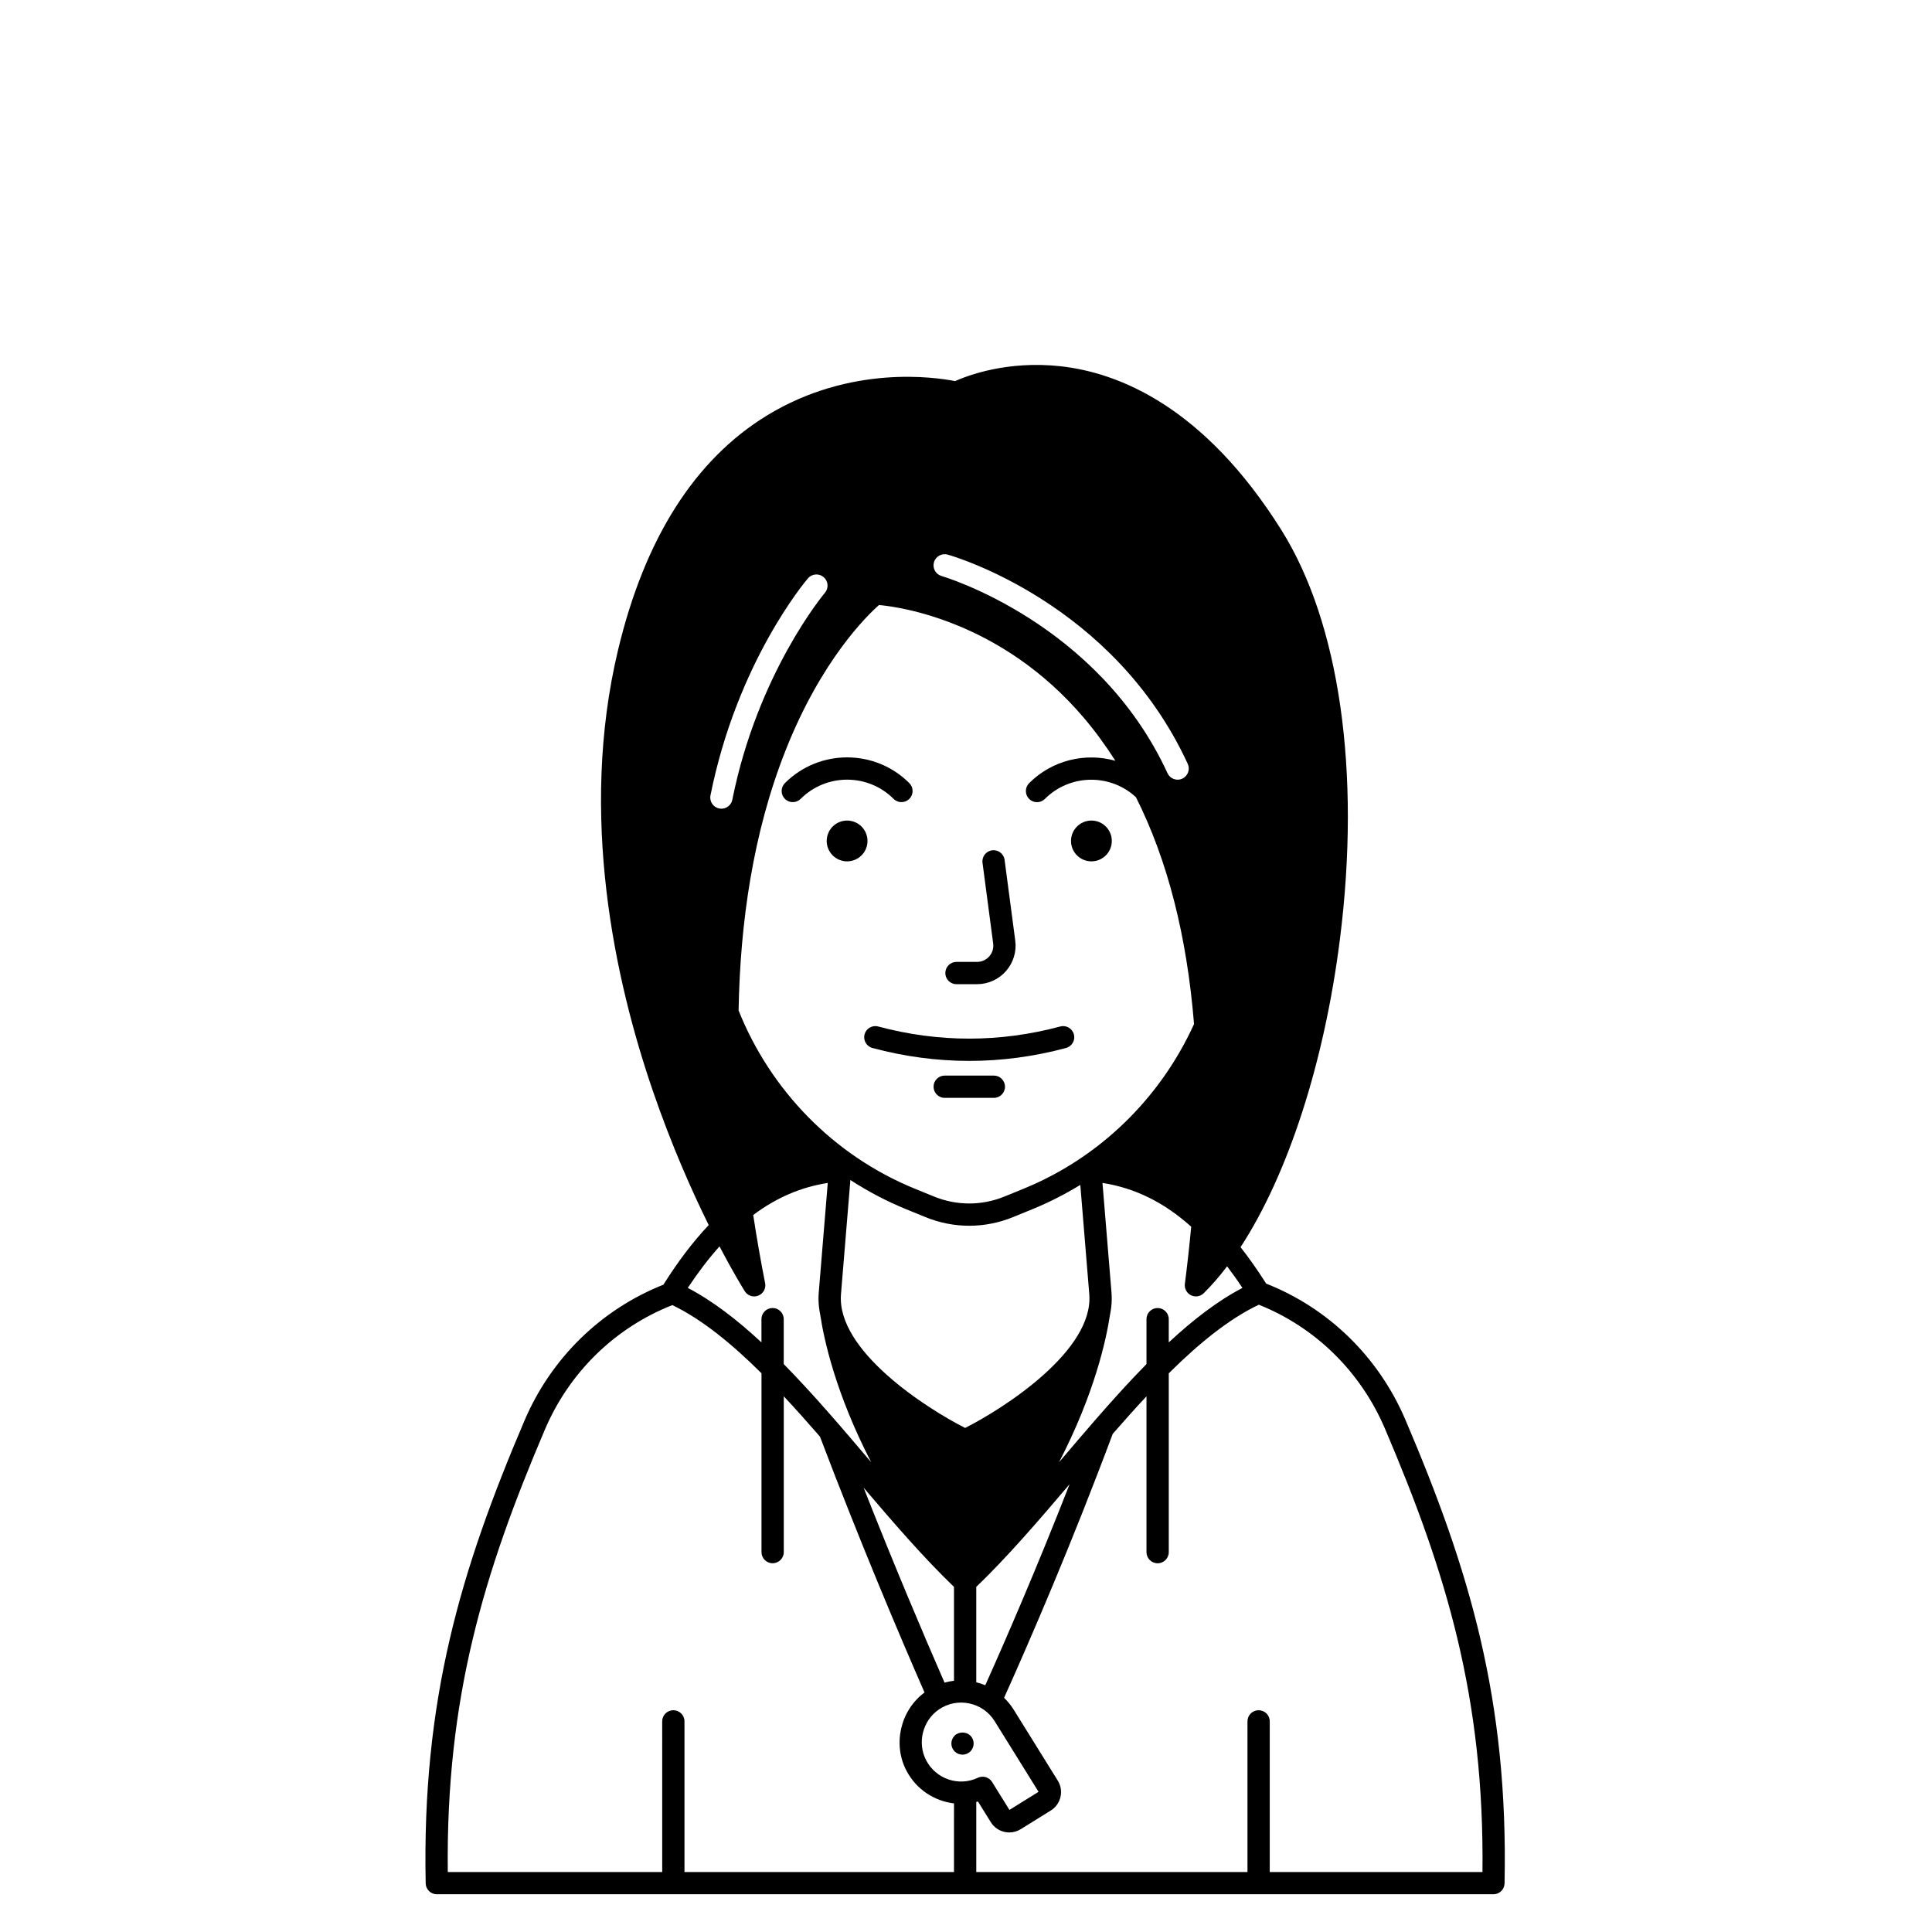 <?xml version="1.0" encoding="UTF-8"?>
<!-- Uploaded to: SVG Repo, www.svgrepo.com, Generator: SVG Repo Mixer Tools -->
<svg fill="#000000" width="800px" height="800px" version="1.1" viewBox="144 144 512 512" xmlns="http://www.w3.org/2000/svg">
 <g>
  <path d="m401.8 604.93c-0.07-0.188-0.168-0.355-0.266-0.512-0.109-0.168-0.238-0.316-0.375-0.453-1.102-1.102-3.07-1.102-4.172 0-0.551 0.551-0.867 1.309-0.867 2.086s0.316 1.547 0.867 2.098c0.551 0.539 1.309 0.855 2.086 0.855 0.777 0 1.535-0.312 2.086-0.855 0.551-0.551 0.867-1.32 0.867-2.098 0-0.188-0.02-0.383-0.059-0.57-0.043-0.188-0.09-0.371-0.168-0.551z"/>
  <path d="m424.98 416.03c-16.008 4.289-32.238 4.289-48.246 0-1.578-0.426-3.191 0.512-3.617 2.086-0.422 1.574 0.512 3.191 2.086 3.613 8.512 2.281 17.082 3.422 25.652 3.422s17.141-1.141 25.652-3.422c1.574-0.422 2.508-2.039 2.086-3.613-0.422-1.57-2.039-2.512-3.613-2.086z"/>
  <path d="m407.38 429.04h-13.023c-1.629 0-2.953 1.32-2.953 2.953 0 1.629 1.32 2.953 2.953 2.953h13.023c1.629 0 2.953-1.32 2.953-2.953 0-1.633-1.324-2.953-2.953-2.953z"/>
  <path d="m397.47 404.82h5.453c2.941 0 5.742-1.27 7.684-3.484 1.941-2.215 2.832-5.156 2.445-8.074l-2.824-21.383c-0.211-1.617-1.695-2.758-3.312-2.539-1.617 0.215-2.754 1.699-2.539 3.312l2.824 21.383c0.164 1.25-0.203 2.461-1.031 3.406-0.832 0.949-1.98 1.469-3.242 1.469h-5.453c-1.629 0-2.953 1.32-2.953 2.953-0.004 1.637 1.32 2.957 2.949 2.957z"/>
  <path d="m370.56 361.87c2.758 1.141 4.066 4.305 2.926 7.062-1.145 2.758-4.305 4.066-7.066 2.926-2.758-1.145-4.066-4.305-2.926-7.062 1.145-2.758 4.305-4.07 7.066-2.926"/>
  <path d="m380.81 355.71c0.574 0.578 1.332 0.863 2.086 0.863 0.754 0 1.512-0.289 2.086-0.863 1.152-1.152 1.152-3.023 0-4.176-9.094-9.094-23.887-9.094-32.977 0-1.152 1.152-1.152 3.019 0 4.176 1.152 1.152 3.023 1.152 4.176 0 6.789-6.789 17.836-6.789 24.629 0z"/>
  <path d="m438.64 366.86c0 2.988-2.418 5.406-5.406 5.406-2.984 0-5.406-2.418-5.406-5.406 0-2.984 2.422-5.406 5.406-5.406 2.988 0 5.406 2.422 5.406 5.406"/>
  <path d="m516.46 520.28c-7.133-16.719-20.418-29.598-36.914-36.113-2.223-3.508-4.484-6.731-6.789-9.656 12.512-19.176 22.227-48.852 26.359-81.801 5.547-44.223-0.125-83.684-15.551-108.27-20.551-32.746-43.121-41.66-58.438-43.371-14.188-1.582-24.785 2.481-28.02 3.93-5.156-1.027-27.66-4.422-49.789 9.07-19.168 11.688-32.465 32.613-39.531 62.195-10.465 43.82-0.77 87.691 9.207 116.78 4.938 14.402 10.352 26.566 14.82 35.613-4.148 4.391-8.133 9.645-12.008 15.797-16.488 6.555-29.73 19.402-36.836 36.074-16.898 39.637-27.168 73.969-26.16 122.58 0.035 1.605 1.344 2.891 2.953 2.891h280.01c1.605 0 2.918-1.285 2.953-2.891 1.008-48.664-9.305-83.078-26.27-122.83zm-43.203-34.969c-6.598 3.441-13.102 8.477-19.523 14.438v-6.156c0-1.629-1.32-2.953-2.953-2.953-1.629 0-2.953 1.32-2.953 2.953v11.906c-4.598 4.672-9.152 9.723-13.664 14.91-0.004 0.004-0.008 0.012-0.016 0.016-3.184 3.66-6.348 7.383-9.492 11.082 9.426-18.223 12.523-32.555 13.512-39.125 0.266-1.27 0.422-2.559 0.449-3.867v-0.016-0.027c0.012-0.66-0.008-1.324-0.062-1.988l-2.387-28.996c8.566 1.336 16.297 5.113 23.512 11.602-0.461 4.949-1.012 9.988-1.676 15.141-0.16 1.25 0.488 2.461 1.617 3.023 1.129 0.559 2.488 0.34 3.383-0.543 2.121-2.09 4.188-4.477 6.195-7.125 1.371 1.797 2.723 3.699 4.059 5.727zm-83.801 125.21c-2.441-4.625-0.961-10.551 3.367-13.496 2.387-1.625 5.246-2.188 8.059-1.594 2.816 0.598 5.199 2.269 6.719 4.711l11.625 18.707-7.715 4.793-4.598-7.398c-0.555-0.895-1.516-1.395-2.508-1.395-0.422 0-0.848 0.09-1.254 0.281-5.059 2.379-11.078 0.355-13.695-4.609zm43.215-123.55c1.227 14.926-22.555 30.223-32.898 35.449-10.344-5.227-34.129-20.527-32.902-35.453l2.488-30.25c4.648 3.012 9.602 5.625 14.824 7.758l5.078 2.074c3.738 1.527 7.668 2.289 11.598 2.289 3.93 0 7.859-0.766 11.598-2.289l5.078-2.074c4.457-1.82 8.715-3.996 12.758-6.465zm-17.371-27.961-5.078 2.074c-6.039 2.469-12.688 2.469-18.727 0l-5.078-2.074c-21.551-8.805-38.262-26.156-46.68-47.219 0.402-23.246 3.824-47.164 12.477-68.996 9.484-23.926 21.539-35.645 24.738-38.461 5.668 0.52 32.5 4.293 54.25 29.859 3.023 3.555 5.809 7.371 8.379 11.422-7.863-2.215-16.672-0.246-22.848 5.93-1.152 1.152-1.152 3.023 0 4.176 1.152 1.152 3.023 1.152 4.176 0 6.633-6.629 17.309-6.766 24.133-0.449 8.352 16.617 13.496 36.684 15.391 60.109-8.82 19.434-24.82 35.328-45.133 43.629zm42.02-108.66c-0.398 0.184-0.82 0.273-1.234 0.273-1.117 0-2.184-0.637-2.684-1.719-18.457-40.051-59.453-52.129-59.863-52.246-1.566-0.445-2.477-2.078-2.031-3.644 0.445-1.566 2.078-2.477 3.641-2.035 1.785 0.504 43.992 12.867 63.617 55.453 0.684 1.48 0.035 3.234-1.445 3.918zm-99.207-53.078c1.059-1.238 2.922-1.383 4.164-0.324 1.238 1.059 1.387 2.922 0.328 4.16-0.219 0.258-17.812 21.246-24.531 54.832-0.281 1.402-1.512 2.375-2.891 2.375-0.191 0-0.387-0.02-0.582-0.059-1.598-0.32-2.637-1.875-2.316-3.473 7.043-35.219 25.066-56.621 25.828-57.512zm38.703 267.27v24.879c-0.848 0.098-1.68 0.262-2.504 0.492-5.477-12.531-13.195-30.699-21.453-51.672 7.902 9.289 15.996 18.652 23.957 26.301zm5.906 25.281v-25.281c8.223-7.898 16.59-17.629 24.734-27.215-8.562 21.898-16.664 40.617-22.348 53.281-0.766-0.324-1.566-0.578-2.387-0.785zm-68.043-115.52c3.809 7.277 6.457 11.504 6.695 11.887 0.555 0.879 1.508 1.375 2.496 1.375 0.367 0 0.734-0.066 1.094-0.211 1.32-0.527 2.078-1.922 1.801-3.316-1.125-5.672-2.195-11.719-3.152-18.047 6.133-4.613 12.656-7.394 19.754-8.5l-2.387 28.992c-0.055 0.668-0.074 1.332-0.062 1.992v0.027 0.016c0.027 1.301 0.184 2.586 0.445 3.856 0.984 6.566 4.078 20.902 13.512 39.133-7.602-8.953-15.324-18.031-23.176-26.012v-11.906c0-1.629-1.32-2.953-2.953-2.953-1.629 0-2.953 1.32-2.953 2.953v6.156c-6.422-5.961-12.926-10.996-19.523-14.438 2.754-4.144 5.547-7.801 8.41-11.004zm-46.277 48.551c6.512-15.277 18.66-27.035 33.781-32.988 7.875 3.797 15.773 10.273 23.621 18.066v47.391c0 1.629 1.32 2.953 2.953 2.953 1.629 0 2.953-1.32 2.953-2.953v-41.293c3.211 3.434 6.406 7.023 9.59 10.688 10.562 27.812 20.875 52.18 27.711 67.809-6.383 4.719-8.5 13.707-4.773 20.762 2.617 4.953 7.402 8.02 12.582 8.629l-0.004 18.184h-71.422v-39.922c0-1.629-1.32-2.953-2.953-2.953-1.629 0-2.953 1.32-2.953 2.953l0.004 39.922h-56.824c-0.527-46.035 9.48-79.125 25.734-117.25zm248.47 117.25h-56.375v-39.922c0-1.629-1.32-2.953-2.953-2.953-1.629 0-2.953 1.32-2.953 2.953l0.004 39.922h-71.871v-18.578c0.148-0.039 0.301-0.066 0.449-0.105l3.398 5.473c0.812 1.309 2.086 2.223 3.586 2.574 0.438 0.102 0.883 0.152 1.32 0.152 1.062 0 2.106-0.297 3.031-0.871l7.957-4.941c1.309-0.812 2.219-2.086 2.57-3.586 0.352-1.5 0.094-3.047-0.719-4.352l-11.699-18.824c-0.719-1.156-1.574-2.188-2.523-3.109 7.004-15.578 17.895-40.785 28.789-69.945 2.969-3.406 5.953-6.75 8.949-9.953v41.293c0 1.629 1.32 2.953 2.953 2.953 1.629 0 2.953-1.32 2.953-2.953v-47.391c7.934-7.875 15.914-14.402 23.871-18.18 14.926 5.965 26.945 17.672 33.422 32.852 16.316 38.23 26.367 71.406 25.84 117.49z"/>
 </g>
</svg>